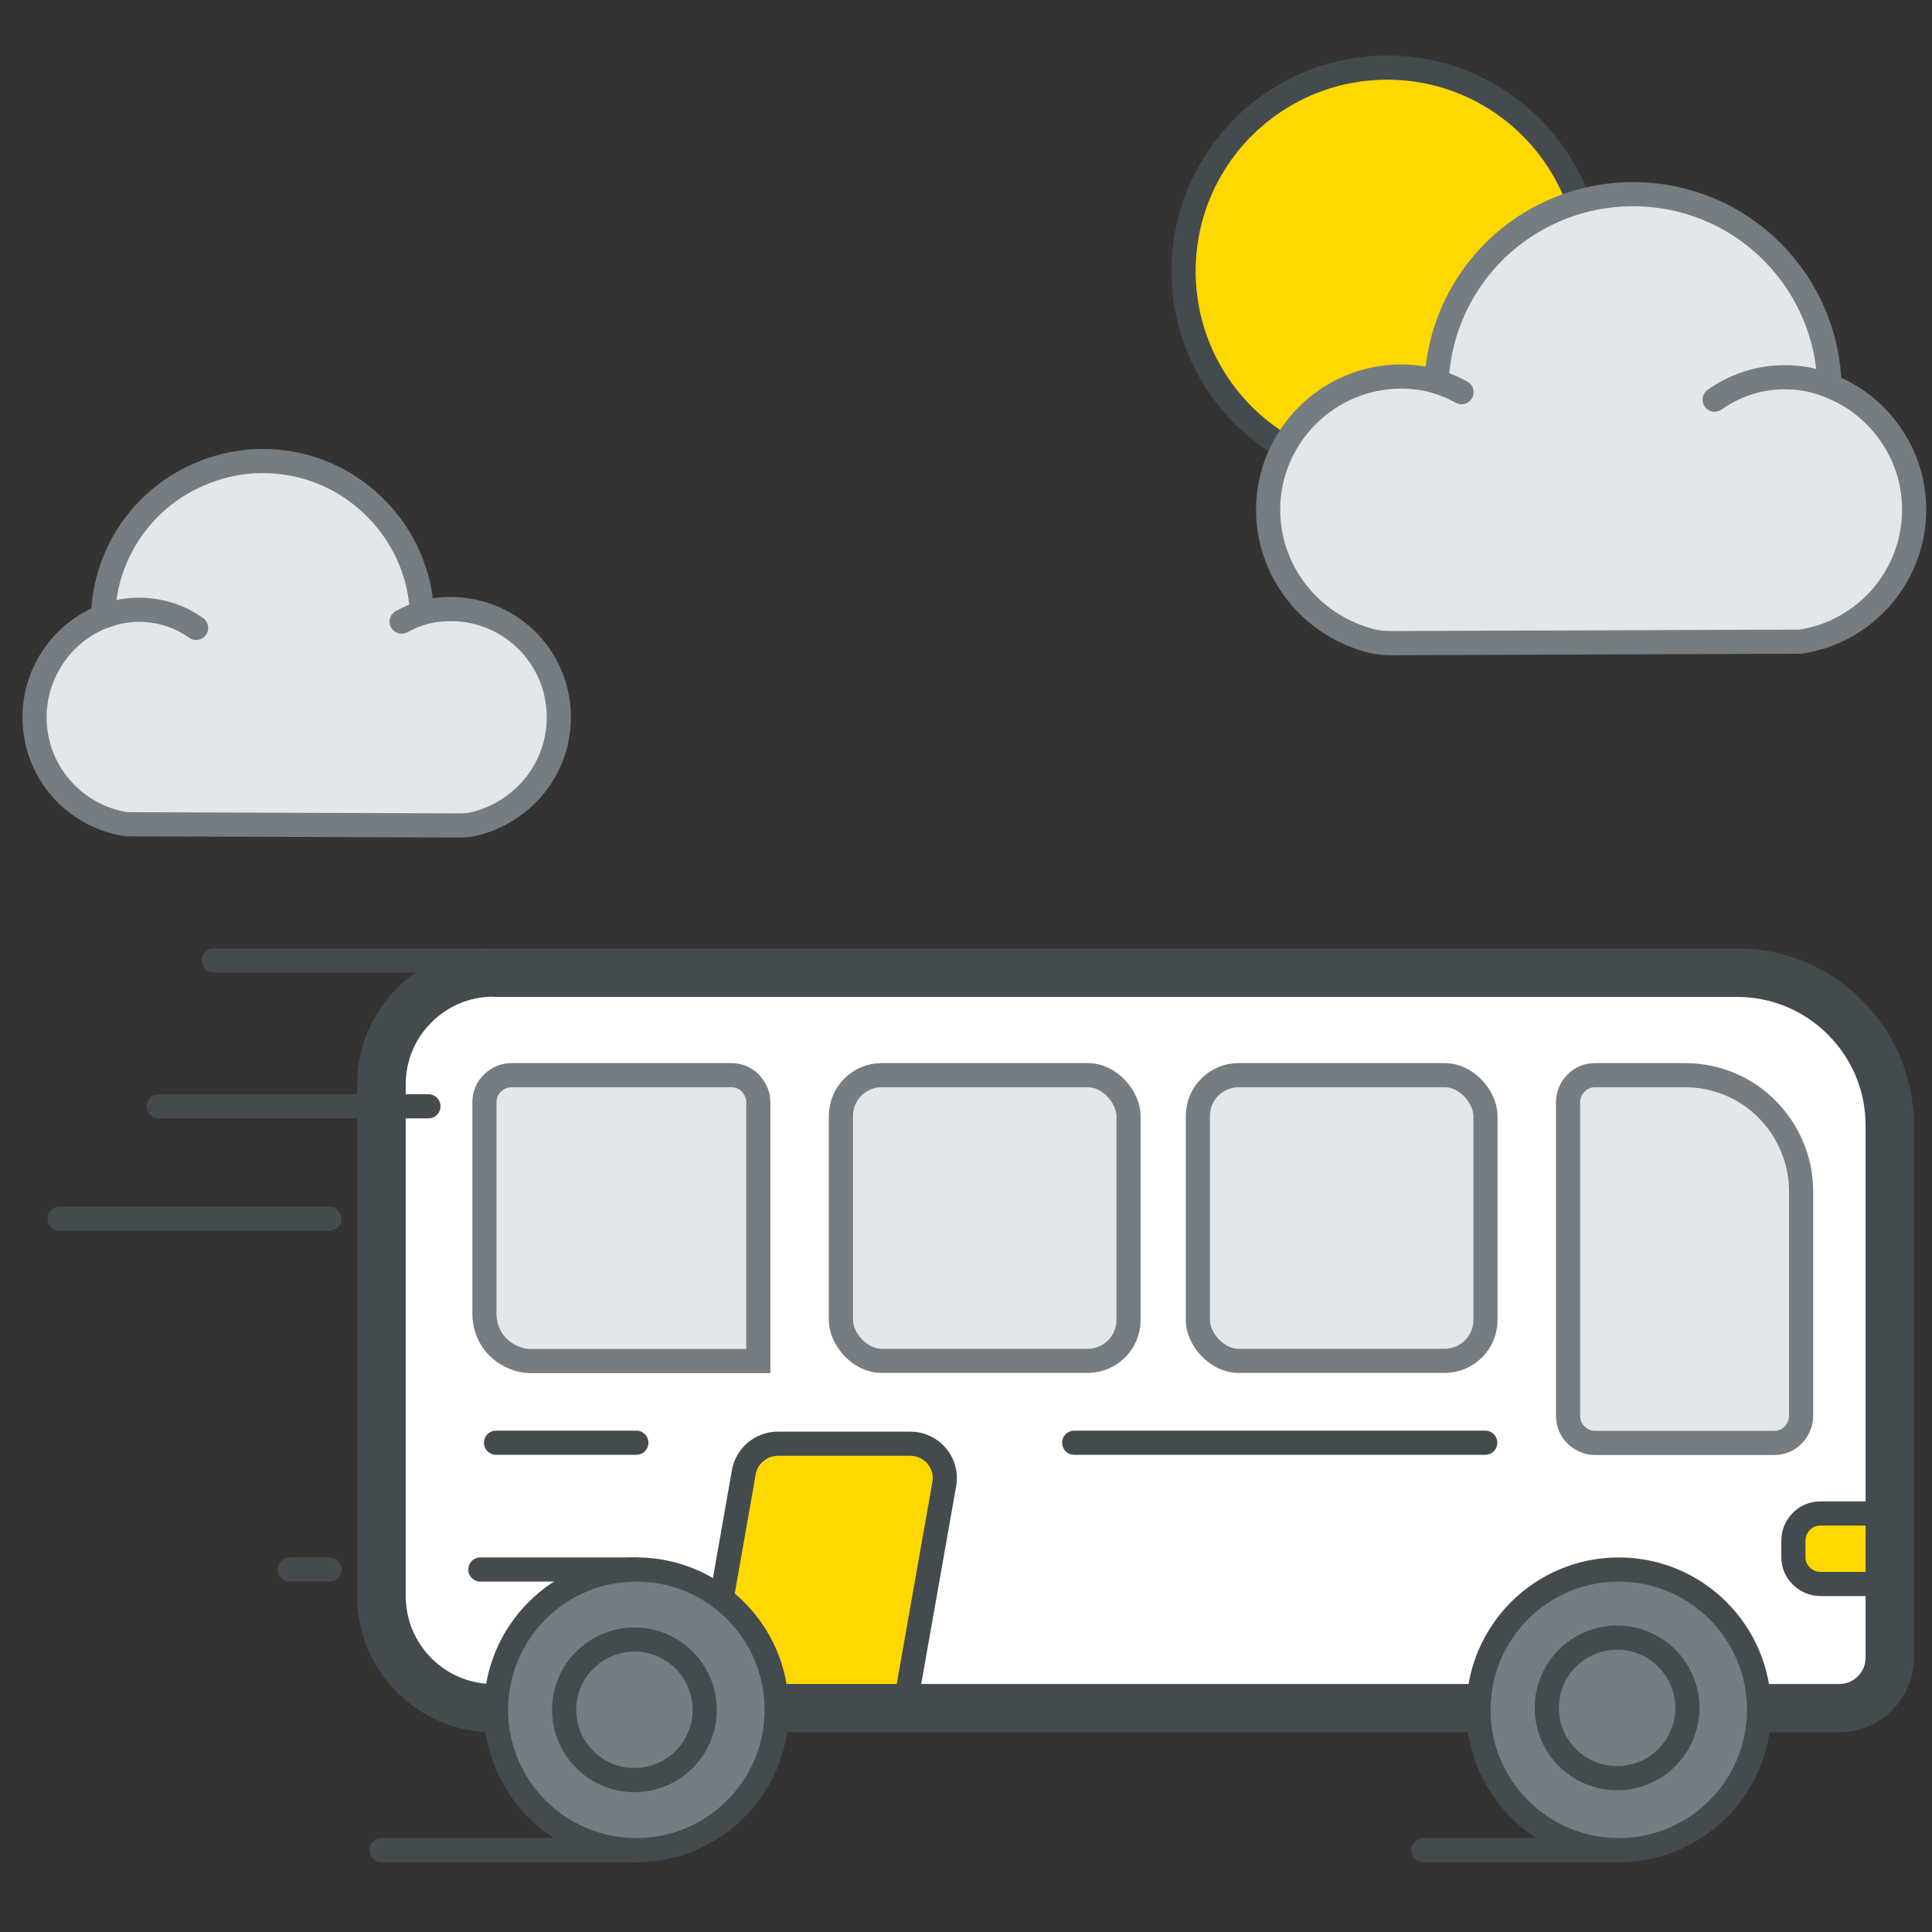 <?xml version="1.0" encoding="UTF-8"?>
<svg id="Laag_1" xmlns="http://www.w3.org/2000/svg" version="1.1" viewBox="0 0 80 80">
  <rect x="0" y="0" width="80" height="80" fill="#333333" stroke="none"/>
  <!-- Generator: Adobe Illustrator 29.1.0, SVG Export Plug-In . SVG Version: 2.1.0 Build 142)  -->
  <g id="Rectangle">
    <path d="M71.92,40.27H20.43c-1.28,0-2.44.52-3.28,1.36s-1.36,2-1.36,3.28v21.18c0,1.28.52,2.44,1.36,3.28.84.84,2,1.36,3.28,1.36h55.73c.58,0,1.1-.23,1.48-.61s.61-.9.61-1.48v-22.03c0-1.75-.71-3.33-1.85-4.48s-2.73-1.85-4.48-1.85Z" fill="#fff" fill-rule="evenodd"/>
    <path d="M76.16,71.73H20.43c-1.51,0-2.92-.59-3.99-1.65-1.06-1.06-1.65-2.48-1.65-3.99v-21.18c0-1.51.59-2.92,1.65-3.99s2.48-1.65,3.99-1.65h51.49c1.96,0,3.8.76,5.18,2.15,1.38,1.38,2.15,3.22,2.15,5.18v22.03c0,.83-.32,1.6-.91,2.19-.58.58-1.36.91-2.19.91ZM20.43,41.27c-.97,0-1.88.38-2.57,1.07-.69.69-1.06,1.6-1.06,2.57v21.18c0,.97.38,1.88,1.06,2.57.69.69,1.6,1.07,2.57,1.07h55.73c.29,0,.57-.11.77-.32.21-.21.32-.48.32-.77v-22.03c0-1.42-.55-2.76-1.56-3.77-1.01-1.01-2.35-1.56-3.77-1.56H20.43Z" fill="#444b4f"/>
  </g>
  <path id="Rectangle1" data-name="Rectangle" d="M21.17,44.52h9.11c.31,0,.59.12.79.33s.33.48.33.79v10.72h-9.38c-.54,0-1.03-.22-1.39-.57s-.57-.85-.57-1.39v-8.76c0-.31.12-.59.33-.79.2-.2.48-.33.79-.33Z" fill="#e4e7e9" fill-rule="evenodd" stroke="#757d82"/>
  <rect id="Rectangle-Copy-2" x="34.82" y="44.52" width="11.91" height="11.83" rx="1.69" ry="1.69" fill="#e4e7e9" stroke="#757d82"/>
  <rect id="Rectangle-Copy-3" x="49.6" y="44.52" width="11.91" height="11.83" rx="1.69" ry="1.69" fill="#e4e7e9" stroke="#757d82"/>
  <path id="Rectangle-Copy-4" d="M69.75,44.52h-3.7c-.31,0-.59.12-.79.33-.2.2-.33.48-.33.79v12.99c0,.31.12.59.33.79s.48.33.79.33h7.41c.31,0,.59-.12.79-.33.2-.2.33-.48.33-.79v-9.29c0-1.33-.54-2.53-1.41-3.41s-2.08-1.41-3.41-1.41Z" fill="#e4e7e9" fill-rule="evenodd" stroke="#757d82"/>
  <path id="Rectangle2" data-name="Rectangle" d="M77.75,62.67h-2.37c-.31,0-.59.12-.79.33-.2.2-.33.48-.33.79v.68c0,.31.12.59.33.79.2.2.48.33.79.33h2.37v-2.91Z" fill="#ffd800" fill-rule="evenodd" stroke="#444b4f"/>
  <circle id="Oval" cx="57.44" cy="11.23" r="8.43" fill="#ffd800" stroke="#444b4f"/>
  <g>
    <path id="Combined-Shape" d="M67.61,8.04c-2.06,0-3.94.77-5.38,2.03-1.45,1.28-2.44,3.07-2.69,5.09-.03.21-.04.42-.05.63-.2-.06-.41-.1-.61-.13-.28-.04-.56-.07-.85-.07-1.52,0-2.9.62-3.9,1.62-1,1-1.62,2.38-1.62,3.9,0,1.38.51,2.64,1.34,3.61.75.88,1.77,1.52,2.93,1.82.28.07.58.09.87.09l16.91-.06c1.33-.2,2.51-.88,3.35-1.85.84-.97,1.35-2.23,1.35-3.61,0-1.09-.31-2.1-.86-2.95-.56-.88-1.36-1.6-2.32-2.04-.1-.05-.21-.09-.32-.14,0-.12,0-.23-.02-.35-.14-2.13-1.1-4.03-2.56-5.4-1.45-1.36-3.41-2.19-5.56-2.19Z" fill="#e4e7e9" fill-rule="evenodd" stroke="#757d82"/>
    <path id="Path" d="M75.66,15.94c-.55-.21-1.14-.32-1.76-.32-1.07,0-2.07.34-2.9.93" fill="#e4e7e9" fill-rule="evenodd" stroke="#757d82" stroke-linecap="round" stroke-linejoin="round"/>
    <path id="Path1" data-name="Path" d="M60.52,16.24c-.36-.2-.75-.36-1.16-.48" fill="#e7e6e6" fill-rule="evenodd" stroke="#757d82" stroke-linecap="round" stroke-linejoin="round"/>
  </g>
  <g>
    <path id="Combined-Shape1" data-name="Combined-Shape" d="M6.36,20.87c-1.19,1.11-1.97,2.66-2.08,4.38,0,.1-.01.19-.01.28-.09.03-.17.07-.26.11-.77.36-1.43.94-1.88,1.66-.44.69-.7,1.52-.7,2.4,0,1.12.41,2.15,1.09,2.93.68.79,1.64,1.34,2.72,1.5l13.73.05c.24,0,.47-.01.7-.07.94-.24,1.77-.76,2.38-1.47.68-.79,1.09-1.82,1.09-2.94,0-1.24-.5-2.36-1.31-3.17-.81-.81-1.93-1.31-3.17-1.31-.23,0-.47.02-.69.05-.17.03-.33.06-.5.11,0-.17-.02-.34-.04-.51-.2-1.64-1.01-3.09-2.19-4.13-1.16-1.03-2.69-1.65-4.37-1.65s-3.33.68-4.51,1.78Z" fill="#e4e7e9" fill-rule="evenodd" stroke="#757d82"/>
    <path id="Path2" data-name="Path" d="M8.12,26c-.67-.48-1.49-.75-2.36-.75-.5,0-.98.09-1.43.26" fill="#e4e7e9" fill-rule="evenodd" stroke="#757d82" stroke-linecap="round" stroke-linejoin="round"/>
    <path id="Path3" data-name="Path" d="M17.57,25.35c-.33.09-.64.23-.94.39" fill="#e7e6e6" fill-rule="evenodd" stroke="#757d82" stroke-linecap="round" stroke-linejoin="round"/>
  </g>
  <line x1="44.48" y1="59.74" x2="61.5" y2="59.74" fill="#444b4f" stroke="#444b4f" stroke-linecap="round"/>
  <line x1="20.54" y1="59.74" x2="26.35" y2="59.74" fill="#444b4f" stroke="#444b4f" stroke-linecap="round"/>
  <line x1="19.89" y1="64.99" x2="26.35" y2="64.99" fill="#444b4f" stroke="#444b4f" stroke-linecap="round"/>
  <line x1="12" y1="64.99" x2="13.64" y2="64.99" fill="#444b4f" stroke="#444b4f" stroke-linecap="round"/>
  <line x1="2.47" y1="50.46" x2="13.64" y2="50.46" fill="#444b4f" stroke="#444b4f" stroke-linecap="round"/>
  <line x1="6.57" y1="45.81" x2="17.74" y2="45.81" fill="#444b4f" stroke="#444b4f" stroke-linecap="round"/>
  <path d="M20.02,40.27h-11.17c-.28,0-.5-.22-.5-.5s.22-.5.5-.5h11.17c.28,0,.5.22.5.5s-.22.5-.5.5Z" fill="#444b4f"/>
  <line x1="15.8" y1="76.61" x2="26.35" y2="76.61" fill="none" stroke="#444b4f" stroke-linecap="round"/>
  <line x1="58.94" y1="76.61" x2="67.03" y2="76.61" fill="none" stroke="#444b4f" stroke-linecap="round"/>
  <path d="M32.22,59.78h5.47c.89,0,1.57.8,1.41,1.68l-1.55,8.77h-8.38l1.63-9.27c.12-.68.72-1.18,1.41-1.18Z" fill="#ffd800" fill-rule="evenodd" stroke="#444b4f"/>
  <g>
    <g>
      <circle id="Oval-Copy-2" cx="67.03" cy="70.8" r="5.81" fill="#757d82" stroke="#444b4f"/>
      <circle id="Oval-Copy-21" data-name="Oval-Copy-2" cx="66.96" cy="70.72" r="2.91" fill="#757d82" stroke="#444b4f"/>
    </g>
    <circle id="Oval-Copy-22" data-name="Oval-Copy-2" cx="26.35" cy="70.8" r="5.81" fill="#757d82" stroke="#444b4f"/>
    <circle id="Oval-Copy-23" data-name="Oval-Copy-2" cx="26.27" cy="70.8" r="2.91" fill="#757d82" stroke="#444b4f"/>
  </g>
</svg>